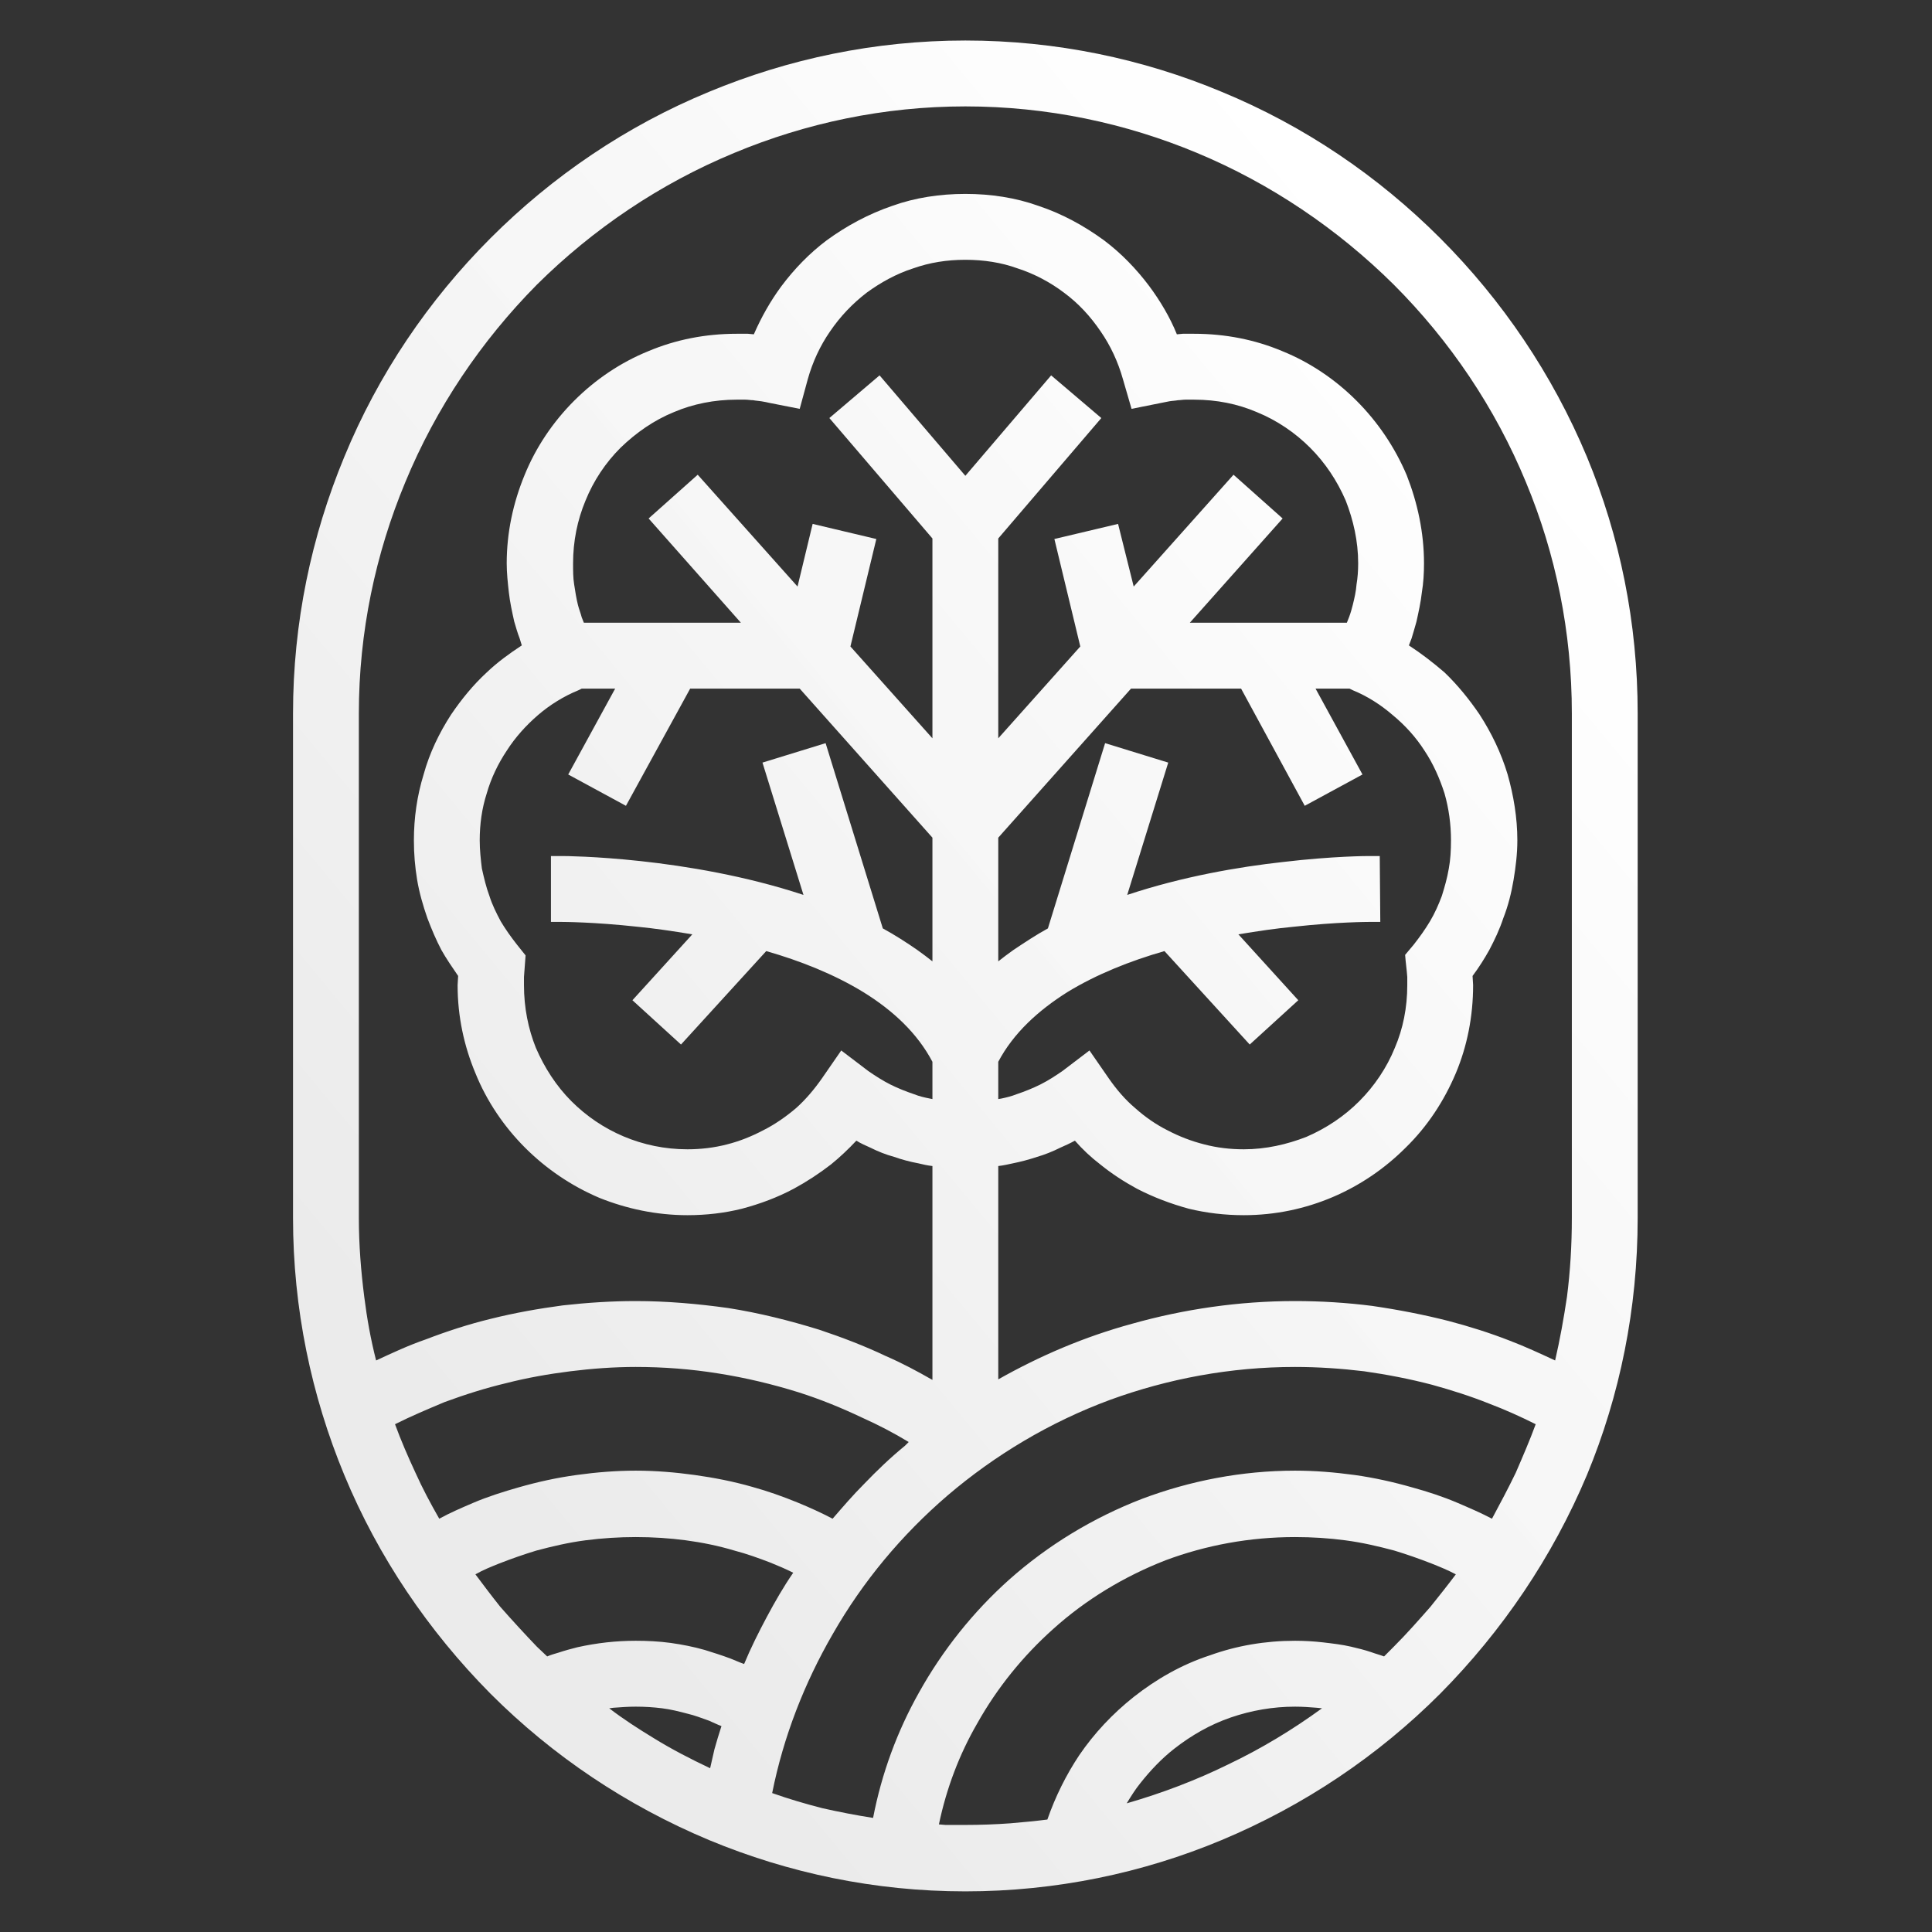 <svg xmlns="http://www.w3.org/2000/svg" xmlns:xlink="http://www.w3.org/1999/xlink" width="500" zoomAndPan="magnify" viewBox="0 0 375 375" height="500" preserveAspectRatio="xMidYMid meet" version="1.0"><rect x="0" y="0" width="375" height="375" fill="#333333" stroke="none"/><defs><clipPath id="e964ef5001"><path d="M 56.875 7.863 L 317.875 7.863 L 317.875 367.113 L 56.875 367.113 Z M 56.875 7.863 " clip-rule="nonzero"/></clipPath><clipPath id="004e76c16a"><path d="M 180.984 267.84 L 180.984 226.328 C 180.043 226.223 179.102 226.012 178.262 225.805 C 176.586 225.488 175.016 225.07 173.551 224.547 C 171.977 224.125 170.406 223.496 168.941 222.762 C 168 222.344 167.055 221.926 166.219 221.402 C 164.648 223.078 162.973 224.652 161.297 226.012 C 158.992 227.797 156.582 229.367 154.07 230.73 C 150.926 232.406 147.574 233.664 144.016 234.609 C 140.664 235.449 137.102 235.867 133.438 235.867 C 127.363 235.867 121.602 234.609 116.363 232.512 C 110.918 230.207 105.996 226.852 101.91 222.762 C 97.828 218.676 94.477 213.75 92.277 208.297 C 90.078 203.055 88.82 197.289 88.82 191.211 L 88.926 189.43 C 87.773 187.75 86.621 186.074 85.676 184.395 C 84.629 182.402 83.793 180.414 82.953 178.211 C 82.117 175.801 81.383 173.285 80.965 170.77 C 80.547 168.254 80.336 165.738 80.336 163.117 C 80.336 158.711 80.965 154.414 82.223 150.328 C 83.375 146.133 85.258 142.254 87.562 138.691 C 89.555 135.754 91.855 132.926 94.477 130.516 C 96.57 128.523 98.875 126.844 101.281 125.273 L 100.863 123.91 C 100.445 122.859 100.133 121.707 99.816 120.66 C 99.398 118.773 98.98 116.887 98.77 115 C 98.559 113.113 98.352 111.227 98.352 109.34 C 98.352 103.363 99.605 97.598 101.805 92.25 C 104.008 86.801 107.359 81.871 111.441 77.785 C 115.527 73.695 120.449 70.34 125.895 68.141 C 131.133 65.938 136.891 64.785 142.969 64.785 C 143.594 64.785 144.328 64.785 145.168 64.785 L 146.32 64.891 C 147.785 61.535 149.566 58.391 151.66 55.562 C 154.172 52.207 157.105 49.168 160.457 46.648 C 164.332 43.82 168.625 41.512 173.234 39.941 C 177.633 38.367 182.453 37.637 187.375 37.637 C 192.297 37.637 197.113 38.367 201.512 39.941 C 206.227 41.512 210.414 43.82 214.289 46.648 C 217.641 49.168 220.574 52.207 223.09 55.562 C 225.184 58.391 227.07 61.535 228.43 64.891 L 229.582 64.785 C 230.418 64.785 231.152 64.785 231.781 64.785 C 237.855 64.785 243.617 65.938 248.852 68.141 C 254.301 70.34 259.223 73.695 263.305 77.785 C 267.391 81.871 270.742 86.801 273.047 92.25 C 275.141 97.598 276.398 103.363 276.398 109.34 C 276.398 111.227 276.293 113.113 275.98 115 C 275.77 116.887 275.352 118.773 274.934 120.66 C 274.617 121.812 274.305 122.859 273.988 123.91 L 273.465 125.273 C 275.875 126.844 278.18 128.625 280.379 130.516 C 282.891 132.926 285.195 135.754 287.188 138.691 C 289.488 142.254 291.375 146.133 292.633 150.328 C 293.785 154.414 294.516 158.711 294.516 163.117 C 294.516 165.738 294.203 168.254 293.785 170.77 C 293.363 173.285 292.738 175.801 291.793 178.211 C 291.062 180.414 290.117 182.402 289.07 184.395 C 288.129 186.074 287.082 187.75 285.824 189.43 L 285.93 191.211 C 285.93 197.289 284.777 203.055 282.578 208.297 C 280.273 213.75 277.027 218.676 272.836 222.762 C 264.773 230.836 253.672 235.867 241.418 235.867 C 237.75 235.867 234.191 235.449 230.734 234.609 C 227.277 233.664 223.926 232.406 220.68 230.73 C 218.168 229.367 215.758 227.797 213.559 226.012 C 211.777 224.652 210.102 223.078 208.637 221.402 C 207.691 221.926 206.75 222.344 205.809 222.762 C 204.34 223.496 202.77 224.125 201.305 224.547 C 199.734 225.07 198.16 225.488 196.59 225.805 C 195.648 226.012 194.707 226.223 193.762 226.328 L 193.762 267.734 C 201.934 263.121 210.52 259.453 219.738 256.938 C 229.793 254.109 240.473 252.535 251.367 252.535 C 256.395 252.535 261.422 252.848 266.344 253.477 C 271.371 254.211 276.293 255.156 281.215 256.414 C 285.195 257.461 289.176 258.719 292.945 260.188 C 295.984 261.34 298.914 262.703 301.848 264.066 C 302.793 259.977 303.523 255.891 304.152 251.695 C 304.781 246.77 305.094 241.633 305.094 236.391 L 305.094 138.48 C 305.094 122.652 301.953 107.453 296.191 93.613 C 290.223 79.148 281.426 66.148 270.531 55.246 C 259.641 44.449 246.652 35.645 232.305 29.668 C 218.48 23.902 203.293 20.652 187.375 20.652 C 171.559 20.652 156.371 23.902 142.547 29.668 C 128.094 35.645 115.109 44.449 104.215 55.246 C 93.43 66.148 84.629 79.148 78.66 93.613 C 72.898 107.453 69.652 122.652 69.652 138.48 L 69.652 236.391 C 69.652 241.633 70.07 246.77 70.699 251.695 C 71.223 255.891 71.957 259.977 73.004 264.066 C 76.148 262.598 79.289 261.133 82.641 259.977 C 86.727 258.406 90.914 257.043 95.207 255.996 C 99.816 254.84 104.531 254.004 109.242 253.375 C 113.957 252.848 118.668 252.535 123.383 252.535 C 129.352 252.535 135.426 253.059 141.395 253.898 C 147.367 254.84 153.23 256.309 158.992 258.09 C 163.391 259.559 167.789 261.234 171.977 263.227 C 175.121 264.59 178.055 266.164 180.984 267.84 Z M 106.207 321.512 C 106.938 321.199 107.672 320.988 108.406 320.777 C 109.66 320.359 110.812 320.047 112.07 319.73 C 113.957 319.312 115.84 318.996 117.727 318.785 C 119.613 318.578 121.496 318.473 123.383 318.473 C 125.582 318.473 127.887 318.578 130.191 318.891 C 132.391 319.207 134.59 319.625 136.789 320.254 C 138.465 320.777 140.141 321.305 141.816 321.934 C 142.652 322.246 143.492 322.664 144.434 322.98 C 145.691 319.941 147.262 316.797 148.832 313.859 C 150.402 310.926 152.078 307.988 153.965 305.266 C 152.496 304.531 151.031 303.902 149.461 303.273 C 147.262 302.434 144.957 301.594 142.547 300.965 C 139.406 300.023 136.266 299.395 133.121 298.973 C 129.98 298.555 126.734 298.344 123.383 298.344 C 120.137 298.344 116.887 298.555 113.641 298.973 C 110.395 299.395 107.254 300.129 104.109 300.965 C 101.703 301.699 99.293 302.539 96.883 303.48 C 95.312 304.109 93.742 304.738 92.277 305.578 C 93.848 307.676 95.418 309.773 97.094 311.867 C 99.398 314.488 101.805 317.109 104.215 319.625 Z M 140.035 335.035 C 139.195 334.723 138.359 334.301 137.625 333.988 C 136.16 333.465 134.797 332.938 133.438 332.625 C 131.867 332.207 130.191 331.785 128.516 331.578 C 126.84 331.367 125.164 331.262 123.383 331.262 C 121.914 331.262 120.555 331.367 119.086 331.473 L 118.25 331.578 C 120.973 333.672 123.906 335.559 126.84 337.344 C 130.398 339.543 134.066 341.43 137.836 343.211 C 138.148 341.953 138.359 340.801 138.672 339.543 C 139.094 338.074 139.512 336.609 140.035 335.035 Z M 85.258 294.781 C 87.352 293.629 89.555 292.684 91.754 291.742 C 94.684 290.484 97.723 289.539 100.656 288.699 C 104.32 287.652 108.09 286.812 111.965 286.289 C 115.734 285.766 119.613 285.453 123.383 285.453 C 127.152 285.453 131.027 285.766 134.797 286.289 C 138.566 286.812 142.34 287.547 146.004 288.598 C 149.043 289.434 151.973 290.484 154.801 291.637 C 157.105 292.578 159.41 293.629 161.609 294.781 C 163.602 292.477 165.59 290.168 167.684 288.07 C 170.199 285.453 172.816 282.934 175.645 280.629 L 176.379 279.895 C 173.445 278.113 170.406 276.539 167.371 275.18 C 163.391 273.293 159.305 271.613 155.012 270.25 C 149.984 268.68 144.746 267.422 139.406 266.582 C 134.168 265.742 128.828 265.324 123.383 265.324 C 119.191 265.324 114.898 265.637 110.711 266.164 C 106.52 266.688 102.332 267.422 98.246 268.469 C 94.266 269.414 90.285 270.672 86.305 272.137 C 83.059 273.5 79.812 274.863 76.672 276.438 C 77.824 279.582 79.184 282.727 80.648 285.871 C 82.012 288.91 83.582 291.848 85.258 294.781 Z M 203.293 353.172 C 204.863 348.664 206.961 344.469 209.473 340.695 C 212.406 336.398 215.965 332.625 220.051 329.375 C 224.449 325.914 229.371 323.086 234.82 321.305 C 240.055 319.418 245.605 318.473 251.367 318.473 C 253.148 318.473 255.031 318.578 256.812 318.785 C 258.594 318.996 260.48 319.207 262.258 319.625 C 263.621 319.941 264.879 320.254 266.133 320.676 C 266.973 320.988 267.809 321.199 268.648 321.512 L 270.531 319.625 C 273.047 317.109 275.352 314.488 277.656 311.867 C 279.332 309.773 281.008 307.676 282.578 305.578 C 281.008 304.738 279.434 304.109 277.863 303.48 C 275.457 302.539 273.047 301.699 270.637 300.965 C 267.496 300.129 264.355 299.395 261.105 298.973 C 257.965 298.555 254.719 298.344 251.367 298.344 C 242.57 298.344 234.086 299.918 226.23 302.852 C 218.168 305.996 210.73 310.504 204.445 316.168 C 198.582 321.406 193.555 327.594 189.68 334.512 C 186.223 340.488 183.707 347.09 182.242 354.113 L 183.5 354.219 C 184.652 354.219 185.906 354.219 187.375 354.219 C 190.309 354.219 193.238 354.113 196.066 353.906 C 198.477 353.695 200.887 353.484 203.293 353.172 Z M 256.602 331.578 L 255.555 331.473 C 254.195 331.367 252.832 331.262 251.367 331.262 C 247.074 331.262 242.883 331.996 238.902 333.359 C 234.922 334.723 231.258 336.816 227.906 339.438 C 225.496 341.324 223.297 343.633 221.309 346.148 C 220.367 347.301 219.527 348.664 218.691 350.027 C 225.602 348.035 232.199 345.52 238.379 342.48 C 244.77 339.438 250.844 335.77 256.602 331.578 Z M 169.465 352.855 C 171.141 344.156 174.18 335.98 178.367 328.535 C 182.977 320.254 188.945 312.812 195.859 306.625 C 203.398 299.918 212.195 294.57 221.727 290.902 C 230.945 287.441 241 285.453 251.367 285.453 C 255.242 285.453 259.012 285.766 262.887 286.289 C 266.656 286.812 270.43 287.652 274.094 288.699 C 277.133 289.539 280.062 290.484 282.996 291.742 C 285.195 292.684 287.395 293.629 289.594 294.781 C 291.164 291.848 292.738 288.91 294.203 285.871 C 295.562 282.727 296.926 279.582 298.078 276.438 C 295.145 274.969 292.109 273.605 289.07 272.453 C 285.406 270.984 281.738 269.832 277.969 268.785 C 273.57 267.629 269.172 266.793 264.773 266.164 C 260.375 265.637 255.871 265.324 251.367 265.324 C 238.797 265.324 226.648 267.629 215.441 271.719 C 203.816 276.016 193.133 282.41 183.918 290.273 C 175.016 297.926 167.477 306.941 161.609 317.215 C 156.164 326.648 152.078 337.027 149.879 348.035 C 153.125 349.188 156.371 350.133 159.621 350.969 C 162.867 351.703 166.113 352.332 169.465 352.855 Z M 187.375 7.863 C 204.969 7.863 221.832 11.426 237.121 17.82 C 253.148 24.426 267.496 34.176 279.539 46.23 C 291.586 58.285 301.324 72.648 308.027 88.688 C 314.418 104.098 317.871 120.871 317.871 138.48 L 317.871 236.391 C 317.871 254.004 314.418 270.879 308.027 286.289 C 301.324 302.223 291.586 316.586 279.539 328.746 C 267.496 340.801 253.148 350.445 237.121 357.156 C 221.832 363.551 204.969 367.113 187.375 367.113 C 169.777 367.113 153.023 363.551 137.625 357.156 C 121.602 350.445 107.254 340.801 95.207 328.746 C 83.164 316.586 73.422 302.223 66.824 286.289 C 60.438 270.879 56.875 254.004 56.875 236.391 L 56.875 138.48 C 56.875 120.871 60.438 104.098 66.824 88.688 C 73.422 72.648 83.164 58.285 95.207 46.23 C 107.254 34.176 121.602 24.426 137.625 17.82 C 153.023 11.426 169.777 7.863 187.375 7.863 Z M 180.984 213.328 L 180.984 206.094 C 178.055 200.539 173.34 196.137 167.578 192.574 C 161.926 189.113 155.324 186.492 148.727 184.605 L 132.18 202.742 L 122.754 194.145 L 134.379 181.355 C 130.609 180.727 127.047 180.203 123.801 179.887 C 115.211 178.945 109.137 178.945 109.137 178.945 L 106.938 178.945 L 106.938 166.156 L 109.137 166.156 C 109.766 166.156 133.438 166.262 155.953 173.703 L 147.996 148.02 L 160.25 144.246 L 171.352 180.203 C 173.652 181.461 175.957 182.93 178.055 184.395 C 179.102 185.129 180.043 185.863 180.984 186.598 L 180.984 162.59 L 155.223 133.66 L 133.961 133.66 L 121.496 156.406 L 110.289 150.328 L 119.402 133.66 L 112.91 133.66 L 112.281 133.973 C 109.453 135.125 106.73 136.805 104.426 138.797 C 102.121 140.785 100.027 143.094 98.352 145.715 C 96.676 148.23 95.312 151.059 94.477 153.996 C 93.531 156.93 93.113 159.973 93.113 163.117 C 93.113 165.004 93.324 166.891 93.531 168.566 C 93.953 170.453 94.371 172.234 95 173.914 C 95.523 175.59 96.359 177.266 97.199 178.84 C 98.141 180.414 99.188 181.879 100.34 183.348 L 102.016 185.445 C 101.91 186.809 101.805 188.168 101.703 189.637 L 101.703 191.211 C 101.703 195.613 102.539 199.699 104.008 203.371 C 105.684 207.25 107.984 210.812 110.918 213.75 C 116.68 219.516 124.637 223.078 133.438 223.078 C 136.055 223.078 138.672 222.762 141.082 222.133 C 143.594 221.504 145.898 220.562 148.098 219.41 C 150.402 218.254 152.496 216.789 154.488 215.109 C 156.371 213.434 158.047 211.441 159.516 209.344 L 163.285 203.895 L 168.523 207.879 C 169.883 208.82 171.352 209.766 172.816 210.5 C 174.281 211.23 175.855 211.859 177.426 212.387 C 178.473 212.805 179.414 213.016 180.461 213.223 Z M 113.328 120.871 L 143.805 120.871 L 125.895 100.637 L 135.426 92.145 L 154.801 113.848 L 157.734 101.688 L 170.094 104.621 L 165.066 125.48 L 180.984 143.305 L 180.984 104.516 L 160.98 81.141 L 170.723 72.859 L 187.375 92.355 L 204.027 72.859 L 213.766 81.141 L 193.762 104.516 L 193.762 143.305 L 209.684 125.48 L 204.656 104.621 L 217.016 101.688 L 220.051 113.848 L 239.426 92.145 L 248.957 100.637 L 230.945 120.871 L 261.422 120.871 L 261.84 119.82 C 262.156 118.984 262.363 118.25 262.574 117.41 C 262.887 116.152 263.203 114.789 263.305 113.426 C 263.516 112.168 263.621 110.805 263.621 109.34 C 263.621 105.039 262.68 100.953 261.211 97.18 C 259.535 93.301 257.23 89.84 254.301 86.906 C 251.367 83.969 247.805 81.559 243.93 79.984 C 240.266 78.414 236.18 77.574 231.781 77.574 C 231.152 77.574 230.523 77.574 230.105 77.574 C 229.582 77.574 229.059 77.68 228.641 77.68 C 228.117 77.785 227.594 77.785 226.965 77.891 C 226.441 77.996 225.918 78.098 225.395 78.203 L 219.633 79.355 L 217.957 73.59 C 217.016 70.238 215.547 67.094 213.664 64.367 C 211.672 61.43 209.367 58.914 206.539 56.82 C 203.922 54.828 200.781 53.148 197.535 52.102 C 194.391 50.949 190.934 50.426 187.375 50.426 C 183.812 50.426 180.461 50.949 177.215 52.102 C 173.969 53.148 170.93 54.828 168.207 56.82 C 165.484 58.914 163.074 61.43 161.086 64.367 C 159.199 67.094 157.734 70.238 156.793 73.59 L 155.223 79.355 L 149.355 78.203 C 148.938 78.098 148.414 77.996 147.785 77.891 C 147.156 77.785 146.633 77.785 146.215 77.68 C 145.691 77.68 145.168 77.574 144.645 77.574 C 144.223 77.574 143.594 77.574 142.969 77.574 C 138.672 77.574 134.484 78.414 130.816 79.984 C 126.941 81.559 123.488 83.969 120.449 86.906 C 117.516 89.84 115.211 93.301 113.641 97.18 C 112.07 100.953 111.234 105.039 111.234 109.34 C 111.234 110.805 111.234 112.168 111.441 113.426 C 111.652 114.789 111.859 116.152 112.176 117.41 C 112.383 118.25 112.699 118.984 112.91 119.82 Z M 261.945 133.66 L 255.348 133.66 L 264.457 150.328 L 253.25 156.406 L 240.895 133.66 L 219.527 133.66 L 193.762 162.59 L 193.762 186.598 C 194.707 185.863 195.648 185.129 196.695 184.395 C 198.895 182.93 201.094 181.461 203.398 180.203 L 214.5 144.246 L 226.754 148.02 L 218.793 173.703 C 229.477 170.141 240.473 168.254 249.062 167.309 C 258.805 166.156 265.504 166.156 265.609 166.156 L 267.809 166.156 L 267.914 178.945 L 265.609 178.945 C 265.609 178.945 259.535 178.945 251.051 179.887 C 247.699 180.203 244.141 180.727 240.371 181.355 L 251.996 194.145 L 242.57 202.742 L 226.02 184.605 C 219.422 186.492 212.824 189.113 207.168 192.574 C 201.512 196.137 196.695 200.539 193.762 206.094 L 193.762 213.328 L 194.391 213.223 C 195.336 213.016 196.277 212.805 197.324 212.387 C 198.895 211.859 200.465 211.23 201.934 210.5 C 203.398 209.766 204.863 208.82 206.227 207.879 L 211.465 203.895 L 215.234 209.344 C 216.699 211.441 218.375 213.434 220.367 215.109 C 222.25 216.789 224.344 218.254 226.648 219.41 C 228.848 220.562 231.258 221.504 233.77 222.133 C 236.18 222.762 238.695 223.078 241.418 223.078 C 245.711 223.078 249.797 222.133 253.566 220.668 C 257.441 218.988 260.898 216.684 263.828 213.75 C 266.762 210.812 269.172 207.25 270.742 203.371 C 272.312 199.699 273.152 195.613 273.152 191.211 L 273.152 189.637 C 273.047 188.168 272.836 186.809 272.734 185.34 L 274.406 183.348 C 275.559 181.879 276.609 180.414 277.551 178.84 C 278.492 177.266 279.227 175.59 279.855 173.914 C 280.379 172.234 280.902 170.453 281.215 168.566 C 281.531 166.891 281.637 165.004 281.637 163.117 C 281.637 159.973 281.215 156.93 280.379 153.996 C 279.434 151.059 278.18 148.23 276.504 145.715 C 274.828 143.094 272.734 140.785 270.324 138.797 C 268.02 136.805 265.402 135.125 262.574 133.973 Z M 261.945 133.66 " clip-rule="nonzero"/></clipPath><linearGradient x1="-334.691" gradientTransform="matrix(0.105, 0, 0, 0.105, 56.876, 7.863)" y1="3023.038" x2="2826.596" gradientUnits="userSpaceOnUse" y2="403.847" id="303a015446"><stop stop-opacity="1" stop-color="rgb(92.2%, 92.2%, 92.2%)" offset="0"/><stop stop-opacity="1" stop-color="rgb(92.2%, 92.2%, 92.2%)" offset="0.125"/><stop stop-opacity="1" stop-color="rgb(92.244%, 92.244%, 92.244%)" offset="0.188"/><stop stop-opacity="1" stop-color="rgb(92.48%, 92.48%, 92.48%)" offset="0.219"/><stop stop-opacity="1" stop-color="rgb(92.86%, 92.86%, 92.86%)" offset="0.25"/><stop stop-opacity="1" stop-color="rgb(93.242%, 93.242%, 93.242%)" offset="0.281"/><stop stop-opacity="1" stop-color="rgb(93.622%, 93.622%, 93.622%)" offset="0.312"/><stop stop-opacity="1" stop-color="rgb(94.003%, 94.003%, 94.003%)" offset="0.344"/><stop stop-opacity="1" stop-color="rgb(94.385%, 94.385%, 94.385%)" offset="0.375"/><stop stop-opacity="1" stop-color="rgb(94.765%, 94.765%, 94.765%)" offset="0.406"/><stop stop-opacity="1" stop-color="rgb(95.146%, 95.146%, 95.146%)" offset="0.438"/><stop stop-opacity="1" stop-color="rgb(95.526%, 95.526%, 95.526%)" offset="0.467"/><stop stop-opacity="1" stop-color="rgb(95.717%, 95.717%, 95.717%)" offset="0.469"/><stop stop-opacity="1" stop-color="rgb(95.908%, 95.908%, 95.908%)" offset="0.5"/><stop stop-opacity="1" stop-color="rgb(96.289%, 96.289%, 96.289%)" offset="0.531"/><stop stop-opacity="1" stop-color="rgb(96.669%, 96.669%, 96.669%)" offset="0.533"/><stop stop-opacity="1" stop-color="rgb(96.86%, 96.86%, 96.86%)" offset="0.562"/><stop stop-opacity="1" stop-color="rgb(97.05%, 97.05%, 97.05%)" offset="0.594"/><stop stop-opacity="1" stop-color="rgb(97.43%, 97.43%, 97.43%)" offset="0.625"/><stop stop-opacity="1" stop-color="rgb(97.812%, 97.812%, 97.812%)" offset="0.656"/><stop stop-opacity="1" stop-color="rgb(98.193%, 98.193%, 98.193%)" offset="0.688"/><stop stop-opacity="1" stop-color="rgb(98.573%, 98.573%, 98.573%)" offset="0.719"/><stop stop-opacity="1" stop-color="rgb(98.955%, 98.955%, 98.955%)" offset="0.75"/><stop stop-opacity="1" stop-color="rgb(99.335%, 99.335%, 99.335%)" offset="0.781"/><stop stop-opacity="1" stop-color="rgb(99.716%, 99.716%, 99.716%)" offset="0.812"/><stop stop-opacity="1" stop-color="rgb(99.953%, 99.953%, 99.953%)" offset="0.875"/><stop stop-opacity="1" stop-color="rgb(100%, 100%, 100%)" offset="1"/></linearGradient></defs><g clip-path="url(#e964ef5001)"><g clip-path="url(#004e76c16a)"><path fill="url(#303a015446)" d="M 56.875 7.863 L 56.875 367.113 L 317.871 367.113 L 317.871 7.863 Z M 56.875 7.863 " fill-rule="nonzero"/></g></g></svg>